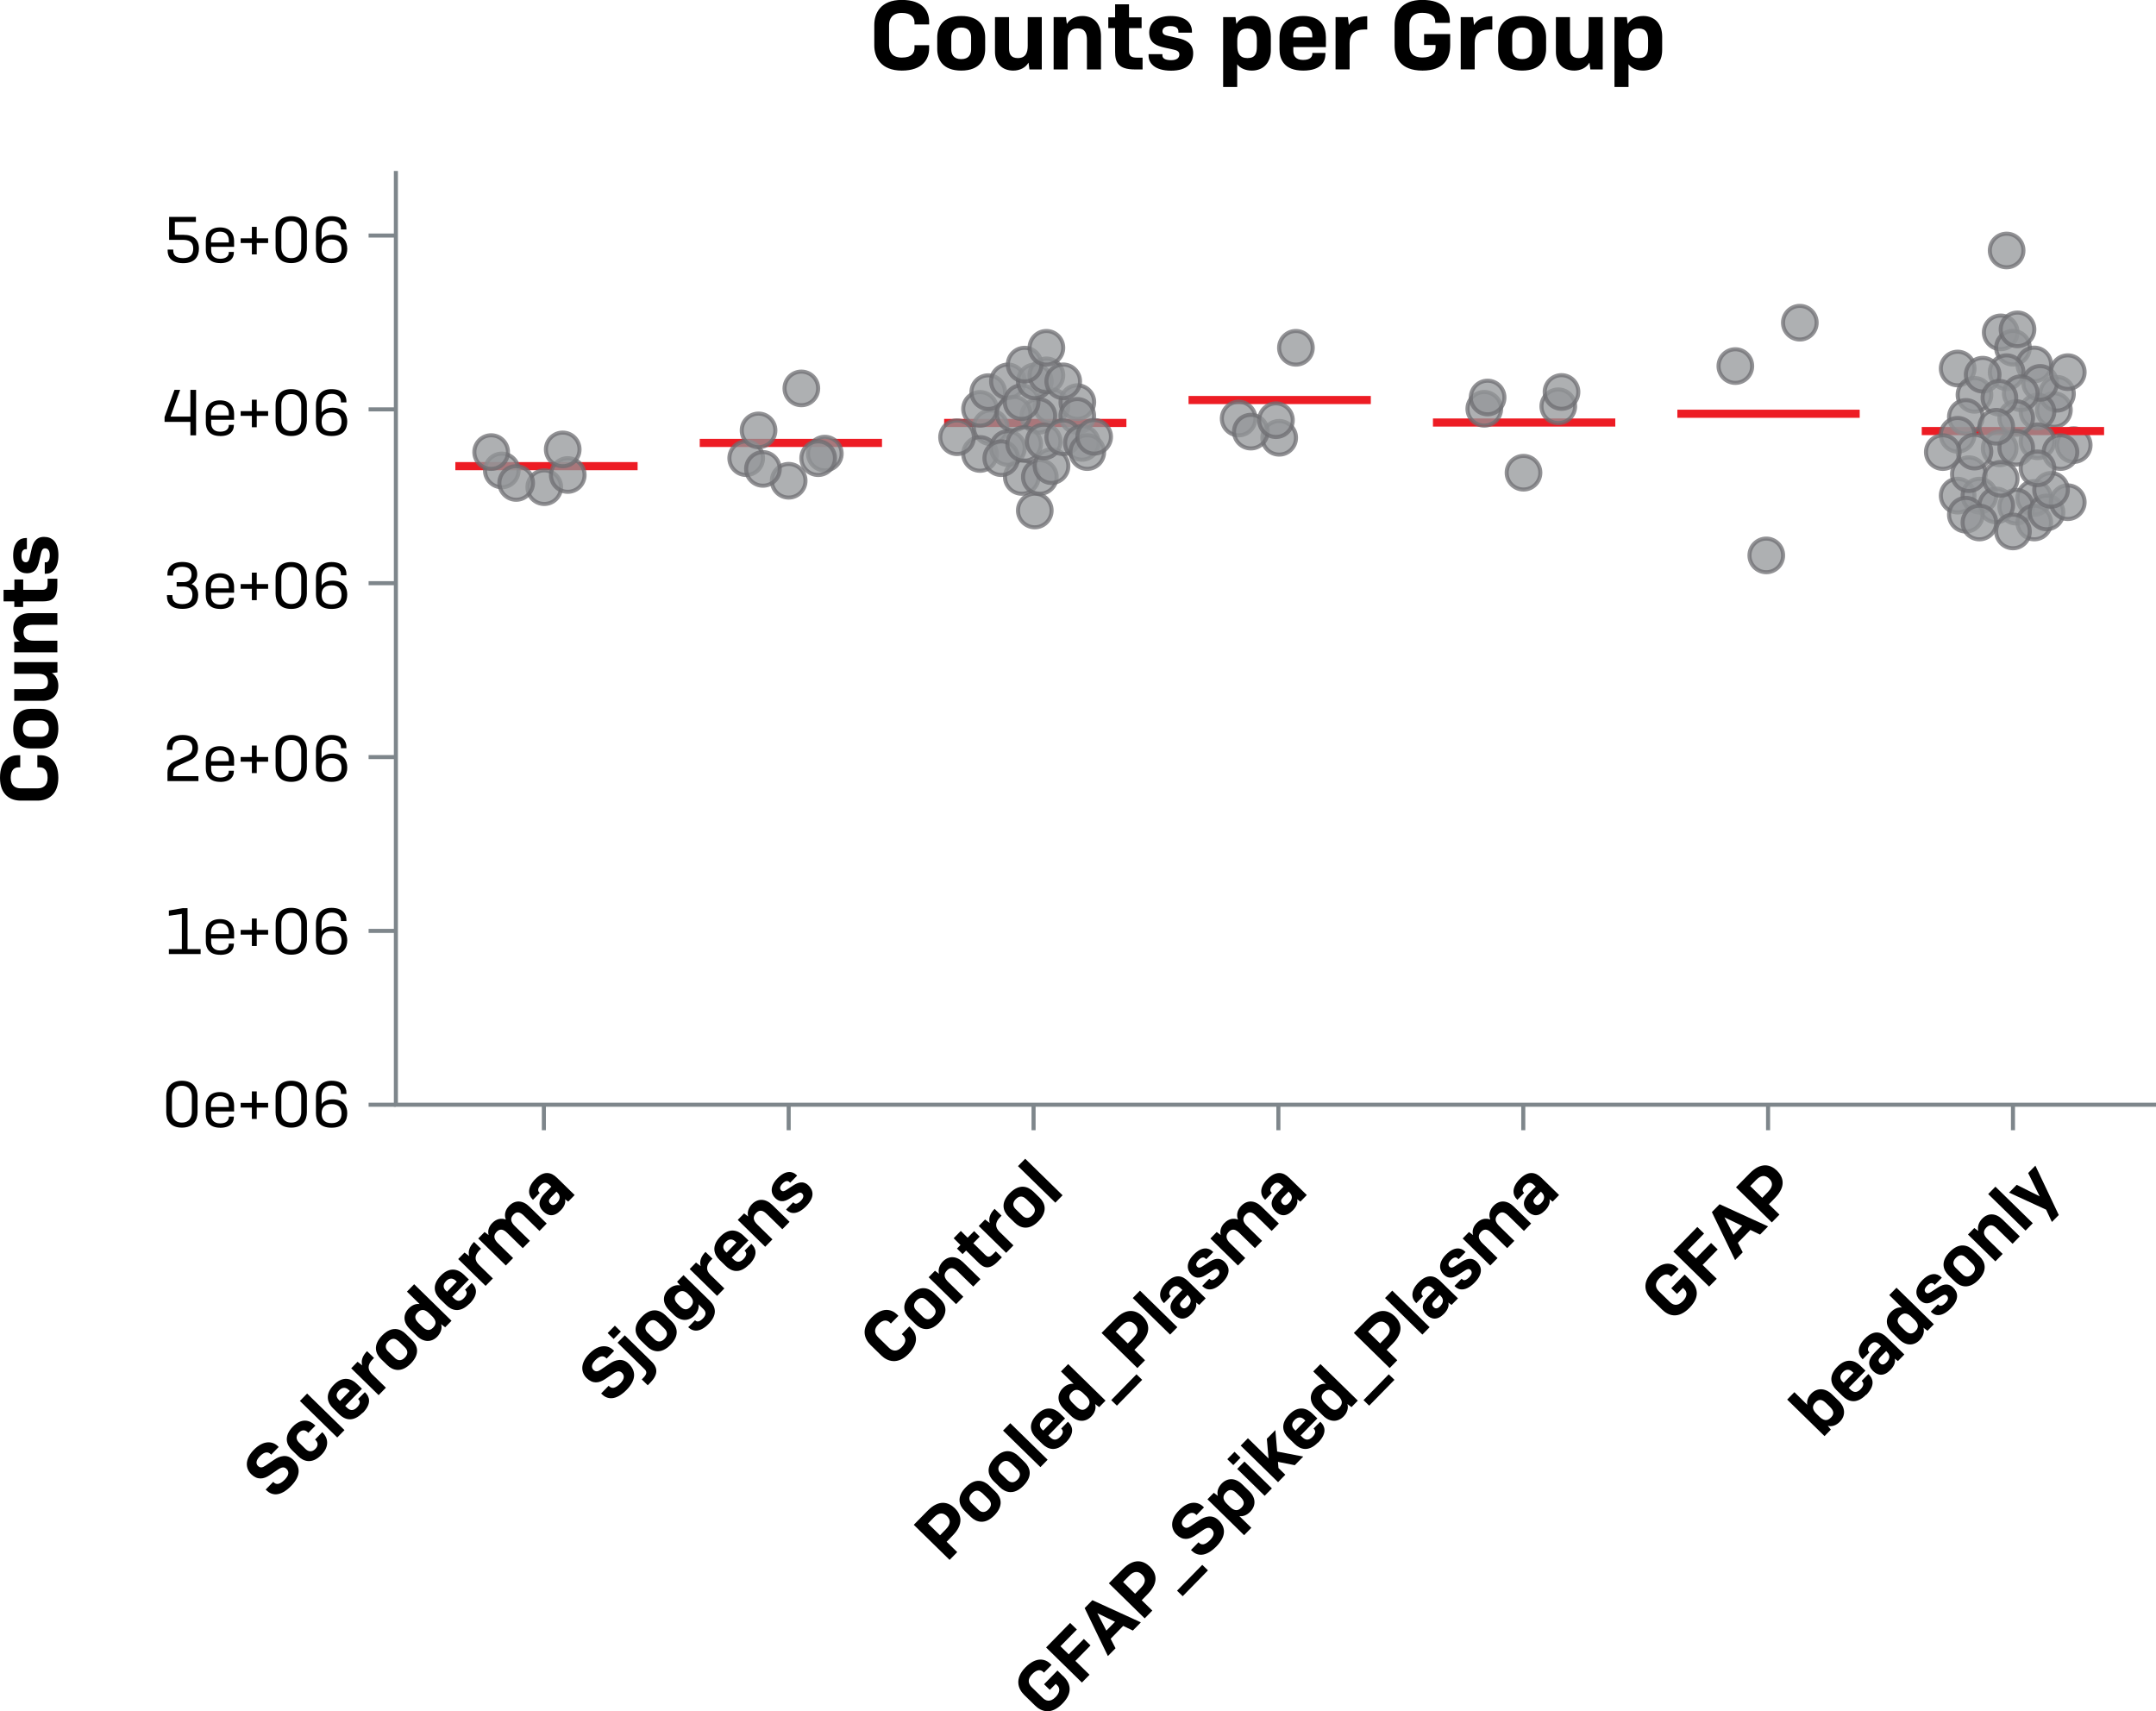 <?xml version="1.0" encoding="UTF-8"?><svg id="Layer_1" xmlns="http://www.w3.org/2000/svg" viewBox="0 0 265.44 210.69"><defs><style>.cls-1{fill:#939598;opacity:.75;stroke:#6d6e71;}.cls-1,.cls-2,.cls-3{stroke-miterlimit:10;}.cls-1,.cls-3{stroke-width:.5px;}.cls-2{stroke:#ed1c24;}.cls-2,.cls-3{fill:none;}.cls-3{stroke:#7e868b;}</style></defs><path d="M4.6,92.98h.36c1.04,0,2.22.65,2.22,2.78s-1.34,2.81-2.55,2.81h-2.08c-1.21,0-2.55-.65-2.55-2.81s1.16-2.78,2.2-2.78h.29v1.49h-.21c-.47,0-.96.29-.96,1.29s.62,1.3,1.23,1.3h2.08c.61,0,1.23-.28,1.23-1.3s-.5-1.29-.98-1.29h-.28v-1.49Z"/><path d="M3.8,92.15c-1.03,0-2.17-.54-2.17-2.44s1.14-2.44,2.17-2.44h1.21c1.03,0,2.17.54,2.17,2.44s-1.14,2.44-2.17,2.44h-1.21ZM3.78,88.7c-.48,0-.98.22-.98,1.01s.51,1.01.98,1.01h1.24c.48,0,.99-.22.99-1.01s-.52-1.01-.99-1.01h-1.24Z"/><path d="M6.38,82.87c.52.3.8.88.8,1.55,0,1.14-.73,1.86-1.89,1.86H1.75v-1.43h3.18c.56,0,.98-.18.98-.89,0-.79-.54-1.01-1.26-1.01H1.75v-1.43h5.32v1.26l-.68.09Z"/><path d="M7.06,80.31H1.75v-1.26l.69-.09c-.52-.3-.81-.89-.81-1.58,0-1.16.78-1.89,2.07-1.89h3.36v1.43h-3.01c-.65,0-1.16.19-1.16.92,0,.81.54,1.04,1.26,1.04h2.91v1.43Z"/><path d="M7.06,71.25v.78c0,1.72-.76,2.01-1.78,2.01h-2.43v.69h-1.09v-.69H.44v-1.42h1.33v-1.28h1.09v1.28h2.33c.49,0,.67-.19.67-.82v-.55h1.2Z"/><path d="M3.31,67.61h-.11c-.29,0-.56.18-.56.82,0,.58.25.79.54.79s.4-.25.47-.56l.23-1.02c.16-.7.47-1.54,1.53-1.54.95,0,1.78.55,1.78,2.25s-.79,2.29-1.53,2.29h-.15v-1.41h.12c.26,0,.5-.19.5-.89,0-.6-.26-.83-.58-.83s-.43.28-.5.58l-.21.93c-.18.8-.45,1.56-1.55,1.56-.86,0-1.67-.64-1.67-2.17,0-1.62.79-2.17,1.56-2.17h.13v1.38Z"/><path d="M114.39,5.57v.43c0,1.26-.79,2.69-3.36,2.69s-3.39-1.62-3.39-3.09v-2.52c0-1.47.79-3.09,3.39-3.09s3.36,1.41,3.36,2.67v.35h-1.8v-.25c0-.56-.35-1.17-1.56-1.17s-1.57.76-1.57,1.49v2.52c0,.73.34,1.49,1.57,1.49s1.56-.6,1.56-1.19v-.34h1.8Z"/><path d="M115.39,4.6c0-1.25.65-2.63,2.95-2.63s2.95,1.38,2.95,2.63v1.46c0,1.25-.65,2.63-2.95,2.63s-2.95-1.38-2.95-2.63v-1.46ZM119.56,4.58c0-.58-.26-1.19-1.22-1.19s-1.22.61-1.22,1.19v1.5c0,.58.26,1.2,1.22,1.2s1.22-.62,1.22-1.2v-1.5Z"/><path d="M126.62,7.72c-.36.62-1.07.97-1.87.97-1.38,0-2.25-.89-2.25-2.29V2.11h1.73v3.85c0,.67.22,1.19,1.08,1.19.96,0,1.22-.65,1.22-1.52v-3.52h1.73v6.44h-1.52l-.11-.83Z"/><path d="M129.72,8.55V2.11h1.52l.11.84c.36-.62,1.08-.98,1.91-.98,1.4,0,2.29.95,2.29,2.51v4.07h-1.73v-3.64c0-.79-.23-1.41-1.12-1.41-.98,0-1.26.65-1.26,1.53v3.52h-1.73Z"/><path d="M140.67,8.55h-.95c-2.08,0-2.43-.92-2.43-2.15v-2.94h-.84v-1.32h.84V.53h1.71v1.61h1.55v1.32h-1.55v2.82c0,.59.23.82,1,.82h.67v1.45Z"/><path d="M145.08,4.01v-.13c0-.35-.22-.67-1-.67-.7,0-.96.3-.96.65s.3.48.68.56l1.24.28c.85.19,1.86.56,1.86,1.85,0,1.15-.66,2.15-2.72,2.15s-2.77-.96-2.77-1.85v-.18h1.7v.14c0,.31.23.6,1.08.6.72,0,1.01-.31,1.01-.7s-.33-.52-.7-.6l-1.13-.25c-.97-.22-1.88-.54-1.88-1.87,0-1.04.78-2.02,2.63-2.02,1.95,0,2.63.96,2.63,1.89v.16h-1.67Z"/><path d="M152.32,7.91v2.8h-1.73V2.11h1.52l.11.84c.36-.64,1.08-.98,1.91-.98,1.4,0,2.33.95,2.33,2.53v1.66c0,1.58-.92,2.53-2.34,2.53-.77,0-1.43-.28-1.8-.78ZM154.74,5.73v-.8c0-.82-.23-1.42-1.15-1.42-.98,0-1.26.64-1.26,1.51v.61c0,.89.28,1.52,1.26,1.52s1.15-.6,1.15-1.43Z"/><path d="M160.44,8.69c-2.35,0-2.91-1.37-2.91-2.63v-1.46c0-1.25.65-2.63,2.89-2.63s2.82,1.38,2.82,2.62v1.21h-4.01v.44c0,.62.28,1.14,1.2,1.14s1.14-.4,1.14-.78v-.08h1.61v.13c0,.85-.43,2.04-2.74,2.04ZM159.22,4.61h2.34v-.28c0-.52-.28-1.08-1.16-1.08s-1.18.56-1.18,1.08v.28Z"/><path d="M164.43,8.55V2.11h1.52l.12.98c.37-.68,1.13-1.09,2.26-1.09v1.63h-.32c-1.32,0-1.85.62-1.85,1.68v3.23h-1.73Z"/><path d="M178.54,5.57c0,1.69-.8,3.12-3.41,3.12-2.74,0-3.43-1.62-3.43-3.09v-2.52c0-1.47.79-3.09,3.41-3.09s3.39,1.37,3.39,2.57v.26h-1.8v-.17c0-.52-.35-1.07-1.6-1.07s-1.58.76-1.58,1.49v2.52c0,.73.29,1.49,1.61,1.49,1.07,0,1.61-.49,1.61-1.18v-.36h-1.41v-1.34h3.21v1.36Z"/><path d="M179.84,8.55V2.11h1.52l.12.98c.37-.68,1.13-1.09,2.25-1.09v1.63h-.32c-1.32,0-1.85.62-1.85,1.68v3.23h-1.73Z"/><path d="M184.45,4.6c0-1.25.65-2.63,2.95-2.63s2.95,1.38,2.95,2.63v1.46c0,1.25-.65,2.63-2.95,2.63s-2.95-1.38-2.95-2.63v-1.46ZM188.62,4.58c0-.58-.26-1.19-1.22-1.19s-1.22.61-1.22,1.19v1.5c0,.58.26,1.2,1.22,1.2s1.22-.62,1.22-1.2v-1.5Z"/><path d="M195.68,7.72c-.36.62-1.07.97-1.87.97-1.38,0-2.25-.89-2.25-2.29V2.11h1.73v3.85c0,.67.22,1.19,1.08,1.19.96,0,1.22-.65,1.22-1.52v-3.52h1.73v6.44h-1.52l-.11-.83Z"/><path d="M200.5,7.91v2.8h-1.73V2.11h1.52l.11.84c.36-.64,1.08-.98,1.91-.98,1.4,0,2.33.95,2.33,2.53v1.66c0,1.58-.92,2.53-2.34,2.53-.77,0-1.43-.28-1.8-.78ZM202.91,5.73v-.8c0-.82-.23-1.42-1.15-1.42-.98,0-1.26.64-1.26,1.51v.61c0,.89.28,1.52,1.26,1.52s1.15-.6,1.15-1.43Z"/><polyline class="cls-3" points="48.74 21.05 48.74 136.01 265.44 136.01"/><path d="M20.83,26.71h3.29v.61h-2.59v1.59h1.06c1.26,0,1.9.6,1.9,1.69,0,.94-.45,1.8-1.93,1.8s-1.92-.76-1.92-1.53v-.14h.69v.11c0,.49.25.94,1.22.94s1.24-.54,1.24-1.19c0-.86-.59-1.06-1.28-1.06h-1.69v-2.81Z"/><path d="M27.1,32.39c-1.36,0-1.76-.85-1.76-1.63v-1.1c0-.79.43-1.66,1.75-1.66s1.73.87,1.73,1.66v.73h-2.82v.44c0,.5.27,1.03,1.1,1.03s1.07-.42,1.07-.78v-.06h.62v.09c0,.57-.35,1.29-1.7,1.29ZM25.99,29.86h2.18v-.29c0-.5-.27-1.05-1.09-1.05s-1.1.56-1.1,1.05v.29Z"/><path d="M31.01,29.92h-1.38v-.58h1.38v-1.41h.6v1.41h1.4v.58h-1.4v1.4h-.6v-1.4Z"/><path d="M37.78,28.5v2.01c0,.9-.46,1.88-1.93,1.88s-1.92-.98-1.92-1.88v-2.01c0-.9.47-1.88,1.92-1.88s1.93.98,1.93,1.88ZM37.09,28.53c0-.62-.3-1.3-1.23-1.3s-1.22.67-1.22,1.3v1.95c0,.62.3,1.3,1.22,1.3s1.23-.67,1.23-1.3v-1.95Z"/><path d="M38.9,30.61v-2.06c0-.94.5-1.93,1.91-1.93s1.84.79,1.84,1.46v.17h-.68v-.15c0-.46-.34-.9-1.14-.9-.86,0-1.24.58-1.24,1.27v1.02c.27-.35.71-.58,1.36-.58,1.34,0,1.8.82,1.8,1.71s-.42,1.77-1.93,1.77-1.92-.89-1.92-1.78ZM42.05,30.66c0-.62-.26-1.18-1.23-1.18s-1.22.56-1.22,1.18.26,1.17,1.22,1.17,1.23-.57,1.23-1.17Z"/><path d="M21,51.29h2.44v-3.29h.7v5.6h-.7v-1.66h-3.18v-.59l1.22-3.35h.7l-1.18,3.29Z"/><path d="M27.1,53.68c-1.36,0-1.76-.85-1.76-1.63v-1.1c0-.79.43-1.66,1.75-1.66s1.73.87,1.73,1.66v.73h-2.82v.44c0,.5.27,1.03,1.1,1.03s1.07-.42,1.07-.78v-.06h.62v.09c0,.57-.35,1.29-1.7,1.29ZM25.99,51.15h2.18v-.29c0-.5-.27-1.05-1.09-1.05s-1.1.56-1.1,1.05v.29Z"/><path d="M31.01,51.2h-1.38v-.58h1.38v-1.41h.6v1.41h1.4v.58h-1.4v1.4h-.6v-1.4Z"/><path d="M37.78,49.79v2.01c0,.9-.46,1.88-1.93,1.88s-1.92-.98-1.92-1.88v-2.01c0-.9.47-1.88,1.92-1.88s1.93.98,1.93,1.88ZM37.09,49.82c0-.62-.3-1.3-1.23-1.3s-1.22.67-1.22,1.3v1.95c0,.62.3,1.3,1.22,1.3s1.23-.67,1.23-1.3v-1.95Z"/><path d="M38.9,51.9v-2.06c0-.94.5-1.93,1.91-1.93s1.84.79,1.84,1.46v.17h-.68v-.15c0-.46-.34-.9-1.14-.9-.86,0-1.24.58-1.24,1.27v1.02c.27-.35.71-.58,1.36-.58,1.34,0,1.8.82,1.8,1.71s-.42,1.77-1.93,1.77-1.92-.89-1.92-1.78ZM42.05,51.95c0-.62-.26-1.18-1.23-1.18s-1.22.56-1.22,1.18.26,1.17,1.22,1.17,1.23-.57,1.23-1.17Z"/><path d="M20.55,73.44v-.17h.68v.14c0,.5.26.97,1.22.97s1.24-.54,1.24-1.17c0-.67-.42-1-1.14-1h-.8v-.54h.83c.62,0,1-.3,1-.94,0-.49-.23-.95-1.14-.95s-1.14.46-1.14.95v.13h-.69v-.16c0-.76.46-1.51,1.85-1.51s1.82.75,1.82,1.5c0,.64-.34,1.02-.69,1.22.42.19.81.61.81,1.32,0,.9-.44,1.73-1.93,1.73s-1.91-.76-1.91-1.53Z"/><path d="M27.1,74.97c-1.36,0-1.76-.85-1.76-1.63v-1.1c0-.79.43-1.66,1.75-1.66s1.73.87,1.73,1.66v.73h-2.82v.44c0,.5.27,1.03,1.1,1.03s1.07-.42,1.07-.78v-.06h.62v.09c0,.57-.35,1.29-1.7,1.29ZM25.99,72.44h2.18v-.29c0-.5-.27-1.05-1.09-1.05s-1.1.56-1.1,1.05v.29Z"/><path d="M31.01,72.49h-1.38v-.58h1.38v-1.41h.6v1.41h1.4v.58h-1.4v1.4h-.6v-1.4Z"/><path d="M37.78,71.08v2.01c0,.9-.46,1.88-1.93,1.88s-1.92-.98-1.92-1.88v-2.01c0-.9.47-1.88,1.92-1.88s1.93.98,1.93,1.88ZM37.09,71.11c0-.62-.3-1.3-1.23-1.3s-1.22.67-1.22,1.3v1.95c0,.62.3,1.3,1.22,1.3s1.23-.67,1.23-1.3v-1.95Z"/><path d="M38.9,73.19v-2.06c0-.94.5-1.93,1.91-1.93s1.84.79,1.84,1.46v.17h-.68v-.15c0-.46-.34-.9-1.14-.9-.86,0-1.24.58-1.24,1.27v1.02c.27-.35.71-.58,1.36-.58,1.34,0,1.8.82,1.8,1.71s-.42,1.77-1.93,1.77-1.92-.89-1.92-1.78ZM42.05,73.24c0-.62-.26-1.18-1.23-1.18s-1.22.56-1.22,1.18.26,1.17,1.22,1.17,1.23-.57,1.23-1.17Z"/><path d="M22.46,91.09c-.97,0-1.23.52-1.23,1.09v.14h-.68v-.17c0-.84.49-1.66,1.93-1.66s1.9.77,1.9,1.58c0,1.08-.75,1.42-1.07,1.57l-1.34.6c-.38.18-.66.36-.66.94v.38h3.12v.61h-3.81v-1.05c0-.89.5-1.21.9-1.39l1.51-.68c.24-.11.66-.34.66-.98,0-.52-.26-.98-1.21-.98Z"/><path d="M27.1,96.26c-1.36,0-1.76-.85-1.76-1.63v-1.1c0-.79.43-1.66,1.75-1.66s1.73.87,1.73,1.66v.73h-2.82v.44c0,.5.27,1.03,1.1,1.03s1.07-.42,1.07-.78v-.06h.62v.09c0,.57-.35,1.29-1.7,1.29ZM25.99,93.72h2.18v-.29c0-.5-.27-1.05-1.09-1.05s-1.1.56-1.1,1.05v.29Z"/><path d="M31.01,93.78h-1.38v-.58h1.38v-1.41h.6v1.41h1.4v.58h-1.4v1.4h-.6v-1.4Z"/><path d="M37.78,92.37v2.01c0,.9-.46,1.88-1.93,1.88s-1.92-.98-1.92-1.88v-2.01c0-.9.47-1.88,1.92-1.88s1.93.98,1.93,1.88ZM37.09,92.4c0-.62-.3-1.3-1.23-1.3s-1.22.67-1.22,1.3v1.95c0,.62.3,1.3,1.22,1.3s1.23-.67,1.23-1.3v-1.95Z"/><path d="M38.9,94.48v-2.06c0-.94.5-1.93,1.91-1.93s1.84.79,1.84,1.46v.17h-.68v-.15c0-.46-.34-.9-1.14-.9-.86,0-1.24.58-1.24,1.27v1.02c.27-.35.71-.58,1.36-.58,1.34,0,1.8.82,1.8,1.71s-.42,1.77-1.93,1.77-1.92-.89-1.92-1.78ZM42.05,94.52c0-.62-.26-1.18-1.23-1.18s-1.22.56-1.22,1.18.26,1.17,1.22,1.17,1.23-.57,1.23-1.17Z"/><path d="M22.55,111.81h.54v5.04h1.61v.61h-3.91v-.61h1.6v-4.33l-1.6.23v-.65l1.76-.3Z"/><path d="M27.1,117.55c-1.36,0-1.76-.85-1.76-1.63v-1.1c0-.79.43-1.66,1.75-1.66s1.73.87,1.73,1.66v.73h-2.82v.44c0,.5.27,1.03,1.1,1.03s1.07-.42,1.07-.78v-.06h.62v.09c0,.57-.35,1.29-1.7,1.29ZM25.99,115.01h2.18v-.29c0-.5-.27-1.05-1.09-1.05s-1.1.56-1.1,1.05v.29Z"/><path d="M31.01,115.07h-1.38v-.58h1.38v-1.41h.6v1.41h1.4v.58h-1.4v1.4h-.6v-1.4Z"/><path d="M37.79,113.65v2.01c0,.9-.46,1.88-1.93,1.88s-1.92-.98-1.92-1.88v-2.01c0-.9.47-1.88,1.92-1.88s1.93.98,1.93,1.88ZM37.09,113.69c0-.62-.3-1.3-1.23-1.3s-1.22.67-1.22,1.3v1.95c0,.62.3,1.3,1.22,1.3s1.23-.67,1.23-1.3v-1.95Z"/><path d="M38.9,115.76v-2.06c0-.94.5-1.93,1.91-1.93s1.84.79,1.84,1.46v.17h-.68v-.15c0-.46-.34-.9-1.14-.9-.86,0-1.24.58-1.24,1.27v1.02c.27-.35.71-.58,1.36-.58,1.34,0,1.8.82,1.8,1.71s-.42,1.77-1.93,1.77-1.92-.89-1.92-1.78ZM42.05,115.81c0-.62-.26-1.18-1.23-1.18s-1.22.56-1.22,1.18.26,1.17,1.22,1.17,1.23-.57,1.23-1.17Z"/><path d="M24.32,134.94v2.01c0,.9-.46,1.88-1.93,1.88s-1.92-.98-1.92-1.88v-2.01c0-.9.47-1.88,1.92-1.88s1.93.98,1.93,1.88ZM23.62,134.97c0-.62-.3-1.29-1.23-1.29s-1.22.67-1.22,1.29v1.95c0,.62.3,1.29,1.22,1.29s1.23-.67,1.23-1.29v-1.95Z"/><path d="M27.1,138.84c-1.36,0-1.76-.85-1.76-1.63v-1.1c0-.79.43-1.66,1.75-1.66s1.73.87,1.73,1.66v.73h-2.82v.44c0,.5.27,1.03,1.1,1.03s1.07-.42,1.07-.78v-.06h.62v.09c0,.57-.35,1.29-1.7,1.29ZM25.99,136.3h2.18v-.29c0-.5-.27-1.05-1.09-1.05s-1.1.56-1.1,1.05v.29Z"/><path d="M31.01,136.36h-1.38v-.58h1.38v-1.41h.6v1.41h1.4v.58h-1.4v1.4h-.6v-1.4Z"/><path d="M37.78,134.94v2.01c0,.9-.46,1.88-1.93,1.88s-1.92-.98-1.92-1.88v-2.01c0-.9.47-1.88,1.92-1.88s1.93.98,1.93,1.88ZM37.09,134.97c0-.62-.3-1.29-1.23-1.29s-1.22.67-1.22,1.29v1.95c0,.62.3,1.29,1.22,1.29s1.23-.67,1.23-1.29v-1.95Z"/><path d="M38.9,137.05v-2.06c0-.94.5-1.93,1.91-1.93s1.84.79,1.84,1.46v.17h-.68v-.15c0-.46-.34-.9-1.14-.9-.86,0-1.24.58-1.24,1.27v1.02c.27-.35.71-.58,1.36-.58,1.34,0,1.8.82,1.8,1.71s-.42,1.78-1.93,1.78-1.92-.89-1.92-1.78ZM42.05,137.1c0-.62-.26-1.17-1.23-1.17s-1.22.56-1.22,1.17.26,1.18,1.22,1.18,1.23-.57,1.23-1.18Z"/><line class="cls-3" x1="45.38" y1="136.01" x2="48.74" y2="136.01"/><line class="cls-3" x1="45.38" y1="114.61" x2="48.74" y2="114.61"/><line class="cls-3" x1="45.38" y1="93.21" x2="48.74" y2="93.21"/><line class="cls-3" x1="45.38" y1="71.8" x2="48.74" y2="71.8"/><line class="cls-3" x1="45.38" y1="50.4" x2="48.74" y2="50.4"/><line class="cls-3" x1="45.38" y1="29" x2="48.74" y2="29"/><line class="cls-3" x1="66.96" y1="136.01" x2="66.96" y2="139.15"/><line class="cls-3" x1="97.1" y1="136.01" x2="97.1" y2="139.15"/><line class="cls-3" x1="127.25" y1="136.01" x2="127.25" y2="139.15"/><line class="cls-3" x1="157.39" y1="136.01" x2="157.39" y2="139.15"/><line class="cls-3" x1="187.54" y1="136.01" x2="187.54" y2="139.15"/><line class="cls-3" x1="217.68" y1="136.01" x2="217.68" y2="139.15"/><line class="cls-3" x1="247.83" y1="136.01" x2="247.83" y2="139.15"/><path d="M33.38,179.09l-.08-.08c-.27-.26-.7-.34-1.31.28-.53.54-.48.95-.22,1.2.27.26.55.21.93-.05l1.04-.71c.68-.47,1.59-.76,2.37,0,.81.79,1.03,1.88-.25,3.2-1.41,1.44-2.44,1.16-3.06.55l-.09-.09.93-.95.07.07c.26.26.68.34,1.34-.33.59-.6.53-1.04.22-1.34-.26-.25-.56-.24-1.04.08l-1.03.7c-.75.51-1.52.61-2.27-.12-.69-.67-.85-1.8.31-2.99,1.23-1.26,2.35-1.07,2.97-.46l.1.1-.93.95Z"/><path d="M39.67,176.32l.06.06c.61.6.9,1.65-.15,2.73-1.16,1.19-2.22.82-2.87.17l-.77-.75c-.66-.64-1.05-1.69.11-2.88,1.09-1.12,2.1-.8,2.71-.2l.07.07-.87.89-.08-.08c-.25-.25-.66-.38-1.08.05-.47.48-.28.93.02,1.23l.78.77c.3.3.77.48,1.23,0,.42-.43.28-.84.02-1.09l-.06-.06.88-.9Z"/><path d="M41.52,176.98l-4.6-4.5.89-.91,4.6,4.5-.89.91Z"/><path d="M44.64,173.94c-1.21,1.24-2.22.83-2.88.18l-.77-.75c-.66-.64-1.05-1.69.11-2.87,1.12-1.15,2.17-.77,2.82-.14l.64.62-2.06,2.11.23.23c.33.32.74.44,1.22-.04.47-.48.38-.8.18-1l-.04-.04.83-.84.07.07c.45.44.85,1.28-.33,2.49ZM41.87,172.48l1.2-1.23-.15-.14c-.27-.26-.71-.41-1.17.06-.48.49-.31.91-.04,1.17l.14.14Z"/><path d="M46.62,171.77l-3.38-3.31.78-.8.58.44c-.17-.55,0-1.15.59-1.75l.86.84-.17.17c-.68.69-.62,1.29-.07,1.83l1.7,1.66-.89.91Z"/><path d="M46.91,167.32c-.66-.64-1.05-1.69.14-2.9s2.24-.84,2.9-.2l.77.75c.66.64,1.05,1.69-.14,2.9s-2.24.84-2.9.2l-.77-.75ZM49.05,165.12c-.3-.3-.76-.47-1.25.03-.49.5-.31.96,0,1.25l.79.77c.3.3.77.48,1.26-.03s.3-.96,0-1.26l-.79-.77Z"/><path d="M54.31,163.04c.15.51-.04,1.07-.46,1.51-.72.74-1.69.74-2.53-.08l-.87-.85c-.83-.81-.85-1.79-.13-2.53.39-.4.88-.61,1.34-.54l-1.56-1.53.89-.91,4.6,4.5-.78.8-.5-.38ZM53.17,162.02l-.32-.31c-.46-.45-.94-.63-1.44-.12-.48.49-.28.91.15,1.33l.42.41c.43.42.87.61,1.34.13.51-.52.31-.99-.15-1.45Z"/><path d="M57.81,160.49c-1.21,1.24-2.22.83-2.88.18l-.77-.75c-.66-.64-1.05-1.69.11-2.87,1.12-1.15,2.17-.77,2.82-.14l.64.62-2.06,2.11.23.23c.33.32.74.44,1.21-.04.47-.48.38-.8.18-1l-.04-.04.83-.84.07.07c.45.44.85,1.28-.33,2.49ZM55.04,159.03l1.2-1.23-.15-.14c-.27-.26-.71-.41-1.17.06-.47.49-.31.91-.04,1.17l.15.14Z"/><path d="M59.79,158.32l-3.38-3.31.78-.8.58.44c-.17-.55,0-1.15.59-1.75l.86.84-.17.17c-.68.69-.62,1.29-.07,1.83l1.7,1.66-.89.91Z"/><path d="M62.26,155.79l-3.38-3.31.78-.8.5.38c-.15-.52.03-1.07.45-1.49.49-.5,1.08-.64,1.67-.42-.24-.57-.07-1.22.41-1.7.72-.73,1.66-.7,2.48.1l2.14,2.09-.89.91-1.91-1.87c-.42-.41-.85-.61-1.29-.15-.49.5-.29.98.17,1.43l1.85,1.81-.88.9-1.91-1.87c-.42-.41-.85-.6-1.3-.15-.49.5-.29.98.17,1.43l1.85,1.81-.89.91Z"/><path d="M69.56,147.62c.11.4-.03.89-.53,1.4-.82.84-1.55.7-2.14.13-.71-.7-.58-1.46.16-2.21l.83-.84-.23-.22c-.31-.3-.67-.4-1.08.02-.35.35-.4.7-.17.92l.05.05-.83.85-.05-.05c-.58-.57-.66-1.48.32-2.49,1.06-1.08,1.96-.89,2.69-.17l2.17,2.12-.79.81-.4-.3ZM68.64,146.84l-.13-.13-.68.7c-.27.28-.34.53-.07.8.21.21.48.23.82-.12.43-.44.41-.9.06-1.25Z"/><path d="M74.68,167.26l-.08-.08c-.27-.26-.7-.34-1.31.28-.53.54-.48.95-.22,1.2.27.26.55.21.93-.05l1.04-.71c.68-.47,1.59-.76,2.37,0,.81.79,1.03,1.88-.25,3.2-1.41,1.44-2.44,1.16-3.06.55l-.09-.09.93-.95.07.07c.26.26.68.34,1.34-.33.59-.6.53-1.04.22-1.34-.26-.25-.56-.24-1.04.08l-1.03.7c-.75.51-1.52.61-2.27-.12-.69-.67-.85-1.8.31-2.99,1.23-1.26,2.35-1.07,2.97-.46l.1.1-.93.95Z"/><path d="M75.55,164.85l-.74-.73.89-.91.74.73-.89.91ZM79.01,169.83l.24-.25c.44-.45.37-.75.13-.99l-3.35-3.28.89-.91,3.32,3.25c.57.56.97,1.4-.15,2.55l-.34.35-.74-.72Z"/><path d="M78.88,165.02c-.66-.64-1.05-1.69.14-2.9,1.18-1.21,2.24-.84,2.9-.2l.77.75c.65.64,1.05,1.69-.14,2.9-1.18,1.21-2.24.84-2.9.2l-.77-.75ZM81.01,162.82c-.3-.3-.76-.47-1.25.03s-.31.96,0,1.25l.79.77c.3.3.77.48,1.26-.03.49-.5.3-.96,0-1.26l-.79-.77Z"/><path d="M84.75,163.42l-.02-.02.84-.86.02.02c.23.23.54.19.96-.24s.39-.82.05-1.15l-.6-.59c.08.47-.11.98-.5,1.38-.73.74-1.7.74-2.53-.08l-.58-.57c-.83-.81-.85-1.79-.13-2.53.42-.43.97-.63,1.48-.52l-.38-.46.79-.81,3.25,3.18c.79.78.88,1.76-.14,2.81-1.05,1.07-1.92,1.01-2.52.43ZM84.96,159.56l-.26-.26c-.41-.4-.88-.51-1.35-.03-.46.47-.29.9.11,1.3l.26.26c.4.39.83.55,1.29.08.47-.49.35-.95-.05-1.35Z"/><path d="M88.29,159.55l-3.38-3.31.78-.8.58.44c-.17-.55,0-1.15.59-1.75l.86.84-.17.17c-.68.69-.62,1.29-.07,1.83l1.7,1.66-.89.91Z"/><path d="M92.23,155.68c-1.21,1.24-2.22.83-2.88.18l-.77-.75c-.66-.64-1.05-1.69.11-2.87,1.12-1.15,2.17-.77,2.82-.14l.64.62-2.06,2.11.23.23c.33.32.74.44,1.21-.04.47-.48.38-.8.18-1l-.04-.04.83-.84.07.07c.45.44.85,1.28-.33,2.49ZM89.47,154.21l1.2-1.23-.15-.14c-.27-.26-.71-.41-1.17.06-.48.49-.31.91-.04,1.17l.15.14Z"/><path d="M94.21,153.5l-3.38-3.31.78-.8.5.38c-.14-.51.04-1.07.46-1.51.72-.74,1.68-.72,2.5.08l2.14,2.09-.89.91-1.91-1.87c-.42-.41-.85-.6-1.31-.14-.51.52-.31,1,.15,1.45l1.85,1.81-.89.91Z"/><path d="M97.27,145.61l-.07-.07c-.18-.18-.46-.23-.87.18-.36.37-.34.66-.15.84.18.18.41.09.65-.07l.78-.51c.54-.35,1.25-.69,1.93-.03.61.59.79,1.45-.27,2.54-1.1,1.12-1.93.96-2.4.51l-.09-.09.88-.89.08.07c.16.16.43.19.87-.26.37-.38.35-.69.15-.89s-.44-.09-.67.06l-.71.46c-.61.4-1.25.71-1.95.03-.55-.54-.66-1.45.29-2.42,1.01-1.03,1.85-.89,2.34-.41l.08.08-.86.88Z"/><path d="M111.96,163.31l.23.22c.66.65,1,1.8-.32,3.15-1.34,1.37-2.6.95-3.37.2l-1.32-1.29c-.77-.75-1.21-2,.12-3.37,1.32-1.35,2.46-1.04,3.13-.4l.18.18-.93.95-.13-.13c-.3-.29-.79-.42-1.41.22-.64.65-.41,1.21-.03,1.59l1.32,1.29c.38.38.95.59,1.59-.06.62-.64.49-1.13.18-1.43l-.18-.17.93-.95Z"/><path d="M111.96,162.29c-.66-.64-1.05-1.69.14-2.9s2.24-.84,2.9-.2l.77.75c.66.64,1.05,1.69-.14,2.9s-2.24.84-2.9.2l-.77-.75ZM114.09,160.08c-.3-.3-.76-.47-1.25.03-.49.5-.31.96,0,1.25l.79.77c.3.3.77.48,1.26-.03.49-.5.3-.96,0-1.26l-.79-.77Z"/><path d="M117.71,160.56l-3.38-3.31.78-.8.5.38c-.14-.51.04-1.07.46-1.51.72-.74,1.68-.72,2.5.08l2.14,2.09-.89.91-1.91-1.87c-.42-.41-.86-.6-1.31-.13-.51.52-.31.99.15,1.44l1.85,1.81-.89.91Z"/><path d="M123.35,154.8l-.49.5c-1.07,1.09-1.74.8-2.38.17l-1.54-1.51-.43.44-.69-.68.43-.44-.84-.83.88-.9.84.83.8-.81.69.68-.79.81,1.48,1.45c.31.3.55.3.94-.1l.35-.35.76.75Z"/><path d="M123.88,154.25l-3.38-3.31.78-.8.58.44c-.17-.55,0-1.15.59-1.75l.86.84-.17.17c-.68.69-.62,1.29-.07,1.83l1.7,1.66-.89.91Z"/><path d="M124.18,149.8c-.66-.64-1.05-1.69.14-2.9s2.24-.84,2.9-.2l.77.75c.66.64,1.05,1.69-.14,2.9s-2.24.84-2.9.2l-.77-.75ZM126.31,147.6c-.3-.3-.76-.47-1.25.03-.49.5-.31.96,0,1.25l.79.77c.3.3.77.48,1.26-.03.49-.5.3-.96,0-1.26l-.79-.77Z"/><path d="M129.93,148.07l-4.6-4.5.89-.91,4.6,4.5-.89.91Z"/><path d="M116.54,189.81l1.31,1.28-.94.96-4.41-4.32,1.7-1.73c1.39-1.42,2.56-1.08,3.35-.32.78.77,1.15,1.93-.24,3.35l-.76.78ZM114.25,187.57l1.48,1.45.74-.76c.69-.71.49-1.24.12-1.6-.37-.36-.91-.56-1.6.15l-.74.76Z"/><path d="M118.76,186.01c-.66-.64-1.05-1.69.14-2.9,1.18-1.21,2.24-.84,2.9-.2l.77.75c.66.64,1.05,1.69-.14,2.9-1.18,1.21-2.24.84-2.9.2l-.77-.75ZM120.9,183.81c-.3-.3-.76-.47-1.25.03-.49.5-.31.96,0,1.25l.79.77c.3.3.77.48,1.26-.03.49-.5.3-.96,0-1.26l-.79-.77Z"/><path d="M122.34,182.36c-.66-.64-1.05-1.69.14-2.9,1.18-1.21,2.24-.84,2.9-.2l.77.75c.66.64,1.05,1.69-.14,2.9-1.18,1.21-2.24.84-2.9.2l-.77-.75ZM124.47,180.15c-.3-.3-.76-.47-1.25.03-.49.5-.31.96,0,1.25l.79.77c.3.3.77.48,1.26-.03.49-.5.3-.96,0-1.26l-.79-.77Z"/><path d="M128.09,180.63l-4.6-4.5.89-.91,4.6,4.5-.89.91Z"/><path d="M131.21,177.59c-1.21,1.24-2.22.83-2.88.18l-.77-.75c-.66-.64-1.05-1.69.11-2.87,1.12-1.15,2.17-.77,2.82-.14l.64.62-2.06,2.1.23.23c.33.32.74.44,1.21-.04.47-.48.38-.8.18-1l-.04-.04.83-.84.07.07c.45.44.85,1.28-.33,2.49ZM128.44,176.13l1.2-1.23-.14-.14c-.27-.27-.71-.41-1.17.06-.47.49-.31.91-.04,1.17l.15.14Z"/><path d="M134.83,172.87c.15.52-.04,1.07-.46,1.51-.72.74-1.69.74-2.53-.08l-.87-.85c-.83-.81-.85-1.79-.13-2.53.39-.4.88-.61,1.34-.54l-1.56-1.53.89-.91,4.6,4.5-.78.8-.5-.38ZM133.69,171.85l-.32-.31c-.46-.45-.94-.63-1.44-.12-.48.49-.28.91.15,1.33l.42.41c.43.42.87.61,1.34.13.51-.52.31-.99-.15-1.45Z"/><path d="M139.92,169.2l.7.68-3.11,3.18-.7-.68,3.11-3.18Z"/><path d="M139.66,166.19l1.31,1.28-.94.96-4.41-4.32,1.7-1.73c1.39-1.42,2.56-1.08,3.35-.32.78.76,1.15,1.93-.24,3.35l-.76.78ZM137.37,163.95l1.48,1.45.74-.76c.69-.71.49-1.24.12-1.6-.37-.36-.91-.56-1.6.15l-.74.76Z"/><path d="M144.06,164.31l-4.6-4.5.89-.91,4.6,4.5-.89.91Z"/><path d="M147.25,160.35c.11.4-.03.89-.53,1.4-.82.84-1.55.7-2.14.13-.71-.7-.58-1.47.16-2.22l.83-.84-.23-.22c-.31-.3-.67-.4-1.08.02-.34.35-.4.7-.17.92l.05.05-.83.85-.05-.05c-.58-.57-.67-1.48.32-2.49,1.06-1.08,1.96-.89,2.69-.17l2.17,2.12-.79.81-.4-.3ZM146.33,159.56l-.13-.13-.68.7c-.27.28-.34.53-.07.8.21.21.48.23.82-.12.43-.44.41-.9.06-1.25Z"/><path d="M148.49,155.02l-.07-.07c-.18-.18-.46-.23-.86.18-.36.37-.34.66-.15.84.18.18.41.09.65-.07l.78-.51c.54-.35,1.25-.69,1.93-.03.6.59.79,1.45-.27,2.54-1.1,1.12-1.93.96-2.39.51l-.1-.09.88-.89.08.07c.16.16.43.19.87-.26.37-.38.35-.69.15-.89-.2-.2-.44-.09-.67.06l-.71.46c-.61.4-1.25.71-1.95.03-.55-.54-.66-1.45.29-2.42,1-1.03,1.85-.89,2.34-.41l.08.08-.86.88Z"/><path d="M152.4,155.79l-3.38-3.31.78-.8.5.38c-.15-.52.03-1.07.45-1.49.49-.5,1.08-.64,1.67-.42-.24-.57-.07-1.22.41-1.7.72-.73,1.66-.7,2.48.1l2.14,2.09-.89.91-1.91-1.87c-.42-.41-.85-.61-1.29-.15-.49.5-.29.98.17,1.43l1.85,1.81-.88.9-1.91-1.87c-.42-.41-.85-.6-1.3-.15-.49.5-.29.98.17,1.43l1.85,1.81-.89.91Z"/><path d="M159.7,147.62c.11.4-.03.89-.53,1.4-.82.84-1.55.7-2.14.13-.71-.7-.58-1.46.16-2.21l.83-.84-.23-.22c-.31-.3-.67-.4-1.08.02-.35.35-.4.7-.17.92l.05.05-.83.85-.05-.05c-.58-.57-.66-1.48.32-2.49,1.06-1.08,1.96-.89,2.69-.17l2.17,2.12-.79.81-.4-.3ZM158.78,146.84l-.13-.13-.68.7c-.27.28-.34.53-.07.8.21.21.48.23.82-.12.43-.44.42-.9.06-1.25Z"/><path d="M130.91,206.36c.89.87,1.23,2.03-.11,3.39-1.41,1.44-2.61.97-3.38.22l-1.32-1.29c-.77-.75-1.21-2,.13-3.38,1.34-1.37,2.46-1.08,3.09-.46l.14.14-.93.95-.09-.09c-.27-.27-.74-.37-1.38.29s-.42,1.22-.03,1.6l1.32,1.29c.38.38.93.61,1.61-.08.55-.56.57-1.1.21-1.45l-.19-.18-.73.74-.71-.69,1.65-1.69.71.7Z"/><path d="M132.39,204.48l1.75,1.71-.94.96-4.41-4.32,2.96-3.02.83.81-2.02,2.06,1.02,1,1.86-1.9.82.8-1.86,1.9Z"/><path d="M138.29,200.17l-1.55,1.59.6,1.17-.94.96-2.86-5.91.95-.97,5.97,2.73-.99,1.01-1.18-.57ZM135.1,198.61l1.11,2.15,1.07-1.09-2.18-1.06Z"/><path d="M140.56,197.01l1.31,1.28-.94.96-4.41-4.32,1.7-1.73c1.39-1.42,2.56-1.08,3.35-.32.78.76,1.15,1.93-.24,3.35l-.76.78ZM138.27,194.77l1.48,1.45.74-.76c.69-.71.49-1.24.12-1.6-.37-.36-.91-.56-1.6.15l-.74.76Z"/><path d="M148.02,192.66l.7.68-3.11,3.18-.7-.68,3.11-3.18Z"/><path d="M147.3,186.53l-.08-.08c-.27-.26-.7-.34-1.31.28-.53.54-.48.95-.22,1.2.27.26.55.21.93-.05l1.04-.71c.68-.47,1.59-.76,2.37,0,.81.79,1.03,1.88-.25,3.2-1.41,1.44-2.44,1.16-3.06.55l-.09-.09.93-.95.07.07c.26.26.68.34,1.34-.33.59-.6.53-1.04.22-1.34-.26-.25-.56-.24-1.04.08l-1.03.7c-.75.51-1.52.61-2.27-.12-.69-.67-.85-1.81.31-2.99,1.23-1.26,2.35-1.07,2.97-.46l.1.1-.93.95Z"/><path d="M152.59,186.66l1.47,1.44-.89.91-4.51-4.42.78-.8.5.38c-.15-.52.04-1.07.46-1.51.72-.74,1.69-.74,2.53.08l.87.85c.83.81.85,1.79.13,2.53-.39.4-.88.61-1.33.54ZM152.69,184.27l-.42-.41c-.43-.42-.86-.61-1.34-.12-.51.52-.31.99.15,1.44l.32.31c.47.46.94.64,1.45.12.48-.49.28-.91-.16-1.34Z"/><path d="M151.84,180.38l-.74-.73.89-.91.74.73-.89.91ZM155.7,184.16l-3.38-3.31.89-.91,3.38,3.31-.89.91Z"/><path d="M158.24,181.57l-.89.91-4.6-4.5.89-.91,2.54,2.49-.21-2.42,1.05-1.07.22,2.64,3.21.62-1.04,1.06-2.07-.41.06.76.85.83Z"/><path d="M162.27,177.59c-1.21,1.24-2.22.83-2.88.18l-.77-.75c-.66-.64-1.05-1.69.11-2.87,1.12-1.15,2.17-.77,2.82-.14l.64.62-2.06,2.1.23.23c.33.32.74.44,1.22-.04.47-.48.38-.8.18-1l-.04-.04.83-.84.07.07c.45.44.85,1.28-.33,2.49ZM159.51,176.13l1.2-1.23-.15-.14c-.27-.27-.71-.41-1.17.06-.48.49-.31.91-.04,1.17l.14.14Z"/><path d="M165.89,172.87c.15.52-.04,1.07-.46,1.51-.72.74-1.69.74-2.53-.08l-.87-.85c-.83-.81-.85-1.79-.13-2.53.39-.4.88-.61,1.34-.54l-1.56-1.53.89-.91,4.6,4.5-.78.8-.5-.38ZM164.75,171.85l-.32-.31c-.46-.45-.94-.63-1.44-.12-.47.49-.28.91.15,1.33l.42.41c.43.42.87.61,1.34.13.51-.52.31-.99-.15-1.45Z"/><path d="M170.98,169.2l.7.68-3.11,3.18-.7-.68,3.11-3.18Z"/><path d="M170.72,166.19l1.31,1.28-.94.96-4.41-4.32,1.7-1.73c1.39-1.42,2.56-1.08,3.35-.32.78.76,1.15,1.93-.25,3.35l-.76.78ZM168.43,163.95l1.48,1.45.74-.76c.69-.71.49-1.24.12-1.6-.37-.36-.91-.56-1.6.15l-.74.76Z"/><path d="M175.12,164.31l-4.6-4.5.89-.91,4.6,4.5-.89.91Z"/><path d="M178.31,160.35c.11.4-.03.89-.53,1.4-.82.84-1.55.7-2.14.13-.71-.7-.58-1.47.16-2.22l.83-.84-.23-.22c-.31-.3-.67-.4-1.08.02-.35.35-.4.7-.17.92l.05.05-.83.85-.05-.05c-.58-.57-.66-1.48.32-2.49,1.06-1.08,1.96-.89,2.69-.17l2.17,2.12-.79.81-.4-.3ZM177.39,159.56l-.13-.13-.69.7c-.27.28-.34.53-.07.8.21.21.48.23.82-.12.43-.44.42-.9.06-1.25Z"/><path d="M179.56,155.02l-.07-.07c-.18-.18-.46-.23-.87.18-.36.37-.34.66-.15.84.18.18.41.09.65-.07l.78-.51c.54-.35,1.25-.69,1.93-.03.61.59.79,1.45-.27,2.54-1.1,1.12-1.93.96-2.4.51l-.09-.09.88-.89.08.07c.16.16.43.19.87-.26.37-.38.35-.69.15-.89-.2-.2-.44-.09-.67.06l-.71.46c-.61.4-1.25.71-1.95.03-.55-.54-.66-1.45.29-2.42,1.01-1.03,1.86-.89,2.34-.41l.08.08-.86.88Z"/><path d="M183.46,155.79l-3.38-3.31.78-.8.5.38c-.15-.52.03-1.07.45-1.49.49-.5,1.08-.64,1.67-.42-.24-.57-.07-1.22.41-1.7.72-.73,1.66-.7,2.48.1l2.14,2.09-.89.91-1.91-1.87c-.42-.41-.85-.61-1.29-.15-.49.5-.29.98.17,1.43l1.85,1.81-.88.9-1.91-1.87c-.42-.41-.85-.6-1.3-.15-.49.5-.29.98.17,1.43l1.85,1.81-.89.91Z"/><path d="M190.76,147.62c.11.4-.03.89-.53,1.4-.82.84-1.55.7-2.14.13-.71-.7-.58-1.46.16-2.21l.83-.84-.23-.22c-.31-.3-.67-.4-1.08.02-.35.35-.4.7-.17.92l.05.05-.83.85-.05-.05c-.58-.57-.66-1.48.32-2.49,1.06-1.08,1.96-.89,2.69-.17l2.17,2.12-.79.81-.4-.3ZM189.84,146.84l-.13-.13-.68.7c-.27.28-.34.53-.07.8.21.21.48.23.82-.12.43-.44.41-.9.06-1.25Z"/><path d="M208.12,157.62c.89.87,1.23,2.03-.11,3.39-1.41,1.44-2.62.97-3.38.22l-1.32-1.29c-.77-.75-1.21-2,.13-3.38,1.34-1.37,2.46-1.08,3.09-.46l.14.14-.92.95-.09-.09c-.27-.27-.74-.37-1.38.29-.64.66-.42,1.22-.03,1.6l1.32,1.29c.38.38.93.61,1.61-.08.55-.56.57-1.1.21-1.45l-.19-.19-.73.74-.71-.69,1.65-1.69.71.7Z"/><path d="M209.61,155.73l1.75,1.71-.94.96-4.41-4.32,2.96-3.02.83.81-2.02,2.06,1.02,1,1.86-1.9.82.8-1.86,1.9Z"/><path d="M215.51,151.42l-1.55,1.59.6,1.17-.94.96-2.86-5.91.95-.97,5.97,2.73-.99,1.01-1.18-.57ZM212.31,149.87l1.11,2.15,1.07-1.09-2.18-1.06Z"/><path d="M217.77,148.26l1.31,1.28-.94.96-4.41-4.32,1.7-1.73c1.39-1.42,2.56-1.08,3.35-.32.78.77,1.15,1.93-.24,3.35l-.76.78ZM215.48,146.02l1.48,1.45.74-.76c.69-.71.49-1.24.12-1.6-.37-.36-.91-.56-1.6.15l-.74.76Z"/><path d="M225.04,175.55l.37.46-.78.8-4.6-4.5.89-.91,1.58,1.55c-.08-.47.1-.97.5-1.38.72-.74,1.74-.69,2.53.08l.87.85c.79.78.85,1.79.13,2.53-.43.44-.97.65-1.47.52ZM225.27,173.18l-.42-.41c-.43-.42-.86-.61-1.34-.12-.51.52-.31.99.15,1.44l.32.31c.47.46.94.64,1.45.12.48-.49.28-.91-.16-1.34Z"/><path d="M229.75,171.71c-1.21,1.24-2.22.83-2.88.18l-.77-.75c-.66-.64-1.05-1.69.11-2.87,1.12-1.15,2.17-.77,2.82-.14l.64.62-2.06,2.11.23.23c.33.32.74.44,1.22-.04.47-.48.38-.8.18-1l-.04-.04.83-.84.07.07c.45.44.85,1.28-.33,2.49ZM226.99,170.25l1.2-1.23-.14-.14c-.27-.26-.71-.41-1.17.06-.47.49-.31.91-.04,1.17l.15.14Z"/><path d="M233.27,167.26c.11.41-.03.89-.53,1.4-.82.84-1.55.7-2.14.13-.71-.7-.58-1.47.16-2.22l.83-.84-.23-.22c-.31-.3-.67-.4-1.08.02-.34.35-.4.7-.17.92l.05.05-.83.85-.05-.05c-.58-.57-.67-1.48.32-2.49,1.06-1.08,1.96-.89,2.69-.17l2.17,2.12-.79.81-.4-.3ZM232.35,166.47l-.13-.13-.69.7c-.27.28-.34.53-.07.8.21.21.48.23.82-.12.43-.44.42-.9.06-1.25Z"/><path d="M236.81,163.47c.15.52-.04,1.07-.46,1.51-.72.74-1.69.74-2.53-.08l-.87-.85c-.83-.81-.85-1.79-.13-2.53.4-.4.88-.61,1.34-.54l-1.56-1.53.89-.91,4.6,4.5-.78.8-.5-.38ZM235.67,162.45l-.32-.31c-.46-.45-.94-.63-1.44-.12-.48.49-.28.91.15,1.33l.42.41c.43.42.87.61,1.34.13.51-.52.31-.99-.15-1.45Z"/><path d="M238.19,158.18l-.07-.07c-.18-.18-.46-.23-.87.18-.36.37-.34.66-.15.84.18.18.41.09.65-.07l.78-.51c.54-.35,1.25-.69,1.93-.03.61.59.79,1.45-.27,2.54-1.1,1.12-1.93.96-2.39.51l-.09-.09.88-.89.08.07c.16.16.43.19.87-.26.37-.38.35-.69.15-.89s-.44-.09-.67.06l-.71.46c-.61.4-1.25.71-1.95.03-.55-.54-.66-1.45.29-2.42,1-1.03,1.85-.89,2.34-.41l.08.08-.86.88Z"/><path d="M239.91,157.03c-.66-.64-1.05-1.69.14-2.9,1.19-1.21,2.24-.84,2.9-.2l.77.75c.66.64,1.05,1.69-.14,2.9-1.18,1.21-2.24.84-2.9.2l-.77-.75ZM242.05,154.83c-.3-.3-.76-.47-1.25.03-.49.5-.31.96,0,1.25l.79.77c.3.3.77.48,1.26-.03.49-.5.3-.96,0-1.26l-.79-.77Z"/><path d="M245.67,155.3l-3.38-3.31.78-.8.5.37c-.14-.51.04-1.07.46-1.51.72-.74,1.68-.72,2.5.08l2.14,2.09-.89.91-1.91-1.87c-.42-.41-.85-.6-1.31-.14-.51.52-.31,1,.15,1.45l1.85,1.81-.89.91Z"/><path d="M249.38,151.51l-4.6-4.5.89-.91,4.6,4.5-.89.91Z"/><path d="M252.63,150.46l-.72-1.53-4.56-2.1.94-.96,2.83,1.42-1.42-2.87.89-.91,2.88,6.08-.85.86Z"/><line class="cls-2" x1="56.06" y1="57.39" x2="78.5" y2="57.39"/><circle class="cls-1" cx="61.78" cy="57.92" r="2.07"/><circle class="cls-1" cx="67.01" cy="59.98" r="2.07"/><circle class="cls-1" cx="63.55" cy="59.46" r="2.07"/><circle class="cls-1" cx="69.9" cy="58.48" r="2.07"/><circle class="cls-1" cx="60.47" cy="55.66" r="2.07"/><circle class="cls-1" cx="69.28" cy="55.33" r="2.07"/><line class="cls-2" x1="86.15" y1="54.53" x2="108.59" y2="54.53"/><circle class="cls-1" cx="91.87" cy="56.41" r="2.07"/><circle class="cls-1" cx="97.1" cy="59.19" r="2.07"/><circle class="cls-1" cx="93.93" cy="57.73" r="2.07"/><circle class="cls-1" cx="101.55" cy="55.85" r="2.07"/><circle class="cls-1" cx="100.73" cy="56.41" r="2.07"/><circle class="cls-1" cx="93.39" cy="52.99" r="2.07"/><circle class="cls-1" cx="98.66" cy="47.82" r="2.07"/><line class="cls-2" x1="116.24" y1="52.07" x2="138.68" y2="52.07"/><circle class="cls-1" cx="121.96" cy="52.6" r="2.07"/><circle class="cls-1" cx="120.66" cy="55.89" r="2.07"/><circle class="cls-1" cx="127.4" cy="62.85" r="2.07"/><circle class="cls-1" cx="125.8" cy="58.72" r="2.07"/><circle class="cls-1" cx="128.02" cy="58.72" r="2.07"/><circle class="cls-1" cx="129.46" cy="57.39" r="2.07"/><circle class="cls-1" cx="120.66" cy="50.34" r="2.07"/><circle class="cls-1" cx="121.67" cy="48.28" r="2.07"/><circle class="cls-1" cx="124.09" cy="46.95" r="2.07"/><circle class="cls-1" cx="117.83" cy="53.83" r="2.07"/><circle class="cls-1" cx="129.46" cy="50.01" r="2.07"/><circle class="cls-1" cx="127.84" cy="51.2" r="2.07"/><circle class="cls-1" cx="132.64" cy="49.51" r="2.07"/><circle class="cls-1" cx="132.63" cy="51.2" r="2.07"/><circle class="cls-1" cx="124.79" cy="50.92" r="2.07"/><circle class="cls-1" cx="125.78" cy="49.51" r="2.07"/><circle class="cls-1" cx="127.4" cy="46.95" r="2.07"/><circle class="cls-1" cx="128.83" cy="46.21" r="2.07"/><circle class="cls-1" cx="130.9" cy="46.95" r="2.07"/><circle class="cls-1" cx="126.15" cy="44.89" r="2.07"/><circle class="cls-1" cx="124.09" cy="55.16" r="2.07"/><circle class="cls-1" cx="123.27" cy="56.41" r="2.07"/><circle class="cls-1" cx="126.09" cy="54.66" r="2.07"/><circle class="cls-1" cx="128.5" cy="54.35" r="2.07"/><circle class="cls-1" cx="130.9" cy="53.83" r="2.07"/><circle class="cls-1" cx="133.2" cy="54.53" r="2.07"/><circle class="cls-1" cx="133.86" cy="55.66" r="2.07"/><circle class="cls-1" cx="134.71" cy="53.78" r="2.07"/><circle class="cls-1" cx="128.83" cy="42.82" r="2.07"/><line class="cls-2" x1="146.33" y1="49.25" x2="168.77" y2="49.25"/><circle class="cls-1" cx="152.5" cy="51.53" r="2.07"/><circle class="cls-1" cx="157.49" cy="53.9" r="2.07"/><circle class="cls-1" cx="154" cy="53.14" r="2.07"/><circle class="cls-1" cx="157.09" cy="51.73" r="2.07"/><circle class="cls-1" cx="187.57" cy="58.2" r="2.07"/><circle class="cls-1" cx="159.55" cy="42.82" r="2.07"/><line class="cls-2" x1="176.42" y1="52.02" x2="198.87" y2="52.02"/><circle class="cls-1" cx="182.74" cy="50.33" r="2.07"/><circle class="cls-1" cx="213.65" cy="45.07" r="2.07"/><circle class="cls-1" cx="217.46" cy="68.38" r="2.07"/><circle class="cls-1" cx="191.85" cy="50.02" r="2.07"/><circle class="cls-1" cx="183.15" cy="48.94" r="2.07"/><circle class="cls-1" cx="192.25" cy="48.26" r="2.07"/><line class="cls-2" x1="206.51" y1="50.94" x2="228.96" y2="50.94"/><circle class="cls-1" cx="241.02" cy="45.37" r="2.07"/><circle class="cls-1" cx="243.09" cy="48.61" r="2.07"/><circle class="cls-1" cx="246.32" cy="40.92" r="2.07"/><circle class="cls-1" cx="247.83" cy="42.81" r="2.07"/><circle class="cls-1" cx="248.39" cy="40.55" r="2.07"/><circle class="cls-1" cx="241.02" cy="61.02" r="2.07"/><circle class="cls-1" cx="252.87" cy="50.48" r="2.07"/><circle class="cls-1" cx="255.31" cy="54.8" r="2.07"/><circle class="cls-1" cx="221.59" cy="39.73" r="2.07"/><circle class="cls-1" cx="247.05" cy="30.84" r="2.07"/><line class="cls-2" x1="236.6" y1="53.07" x2="259.05" y2="53.07"/><circle class="cls-1" cx="253.25" cy="48.48" r="2.07"/><circle class="cls-1" cx="250.45" cy="44.87" r="2.07"/><circle class="cls-1" cx="243.7" cy="61.02" r="2.07"/><circle class="cls-1" cx="250.85" cy="50.67" r="2.07"/><circle class="cls-1" cx="250.45" cy="61.3" r="2.07"/><circle class="cls-1" cx="242.4" cy="58.38" r="2.07"/><circle class="cls-1" cx="250.85" cy="54.33" r="2.07"/><circle class="cls-1" cx="251.18" cy="47.14" r="2.07"/><circle class="cls-1" cx="248.23" cy="62.38" r="2.07"/><circle class="cls-1" cx="250.45" cy="64.33" r="2.07"/><circle class="cls-1" cx="247.05" cy="45.82" r="2.07"/><circle class="cls-1" cx="254.58" cy="45.82" r="2.07"/><circle class="cls-1" cx="245.77" cy="62.23" r="2.07"/><circle class="cls-1" cx="251.96" cy="63.09" r="2.07"/><circle class="cls-1" cx="254.58" cy="61.83" r="2.07"/><circle class="cls-1" cx="252.52" cy="60.31" r="2.07"/><circle class="cls-1" cx="253.68" cy="55.66" r="2.07"/><circle class="cls-1" cx="248.79" cy="48.41" r="2.07"/><circle class="cls-1" cx="248.23" cy="51.47" r="2.07"/><circle class="cls-1" cx="244.1" cy="46.13" r="2.07"/><circle class="cls-1" cx="242.03" cy="51.33" r="2.07"/><circle class="cls-1" cx="241.02" cy="53.53" r="2.07"/><circle class="cls-1" cx="246.16" cy="48.97" r="2.07"/><circle class="cls-1" cx="246.19" cy="55.2" r="2.07"/><circle class="cls-1" cx="243.09" cy="55.6" r="2.07"/><circle class="cls-1" cx="242.03" cy="63.37" r="2.07"/><circle class="cls-1" cx="248.23" cy="55.13" r="2.07"/><circle class="cls-1" cx="243.7" cy="64.33" r="2.07"/><circle class="cls-1" cx="250.85" cy="57.66" r="2.07"/><circle class="cls-1" cx="246.32" cy="58.95" r="2.07"/><circle class="cls-1" cx="247.83" cy="65.43" r="2.07"/><circle class="cls-1" cx="239.19" cy="55.66" r="2.07"/><circle class="cls-1" cx="245.77" cy="52.54" r="2.07"/></svg>